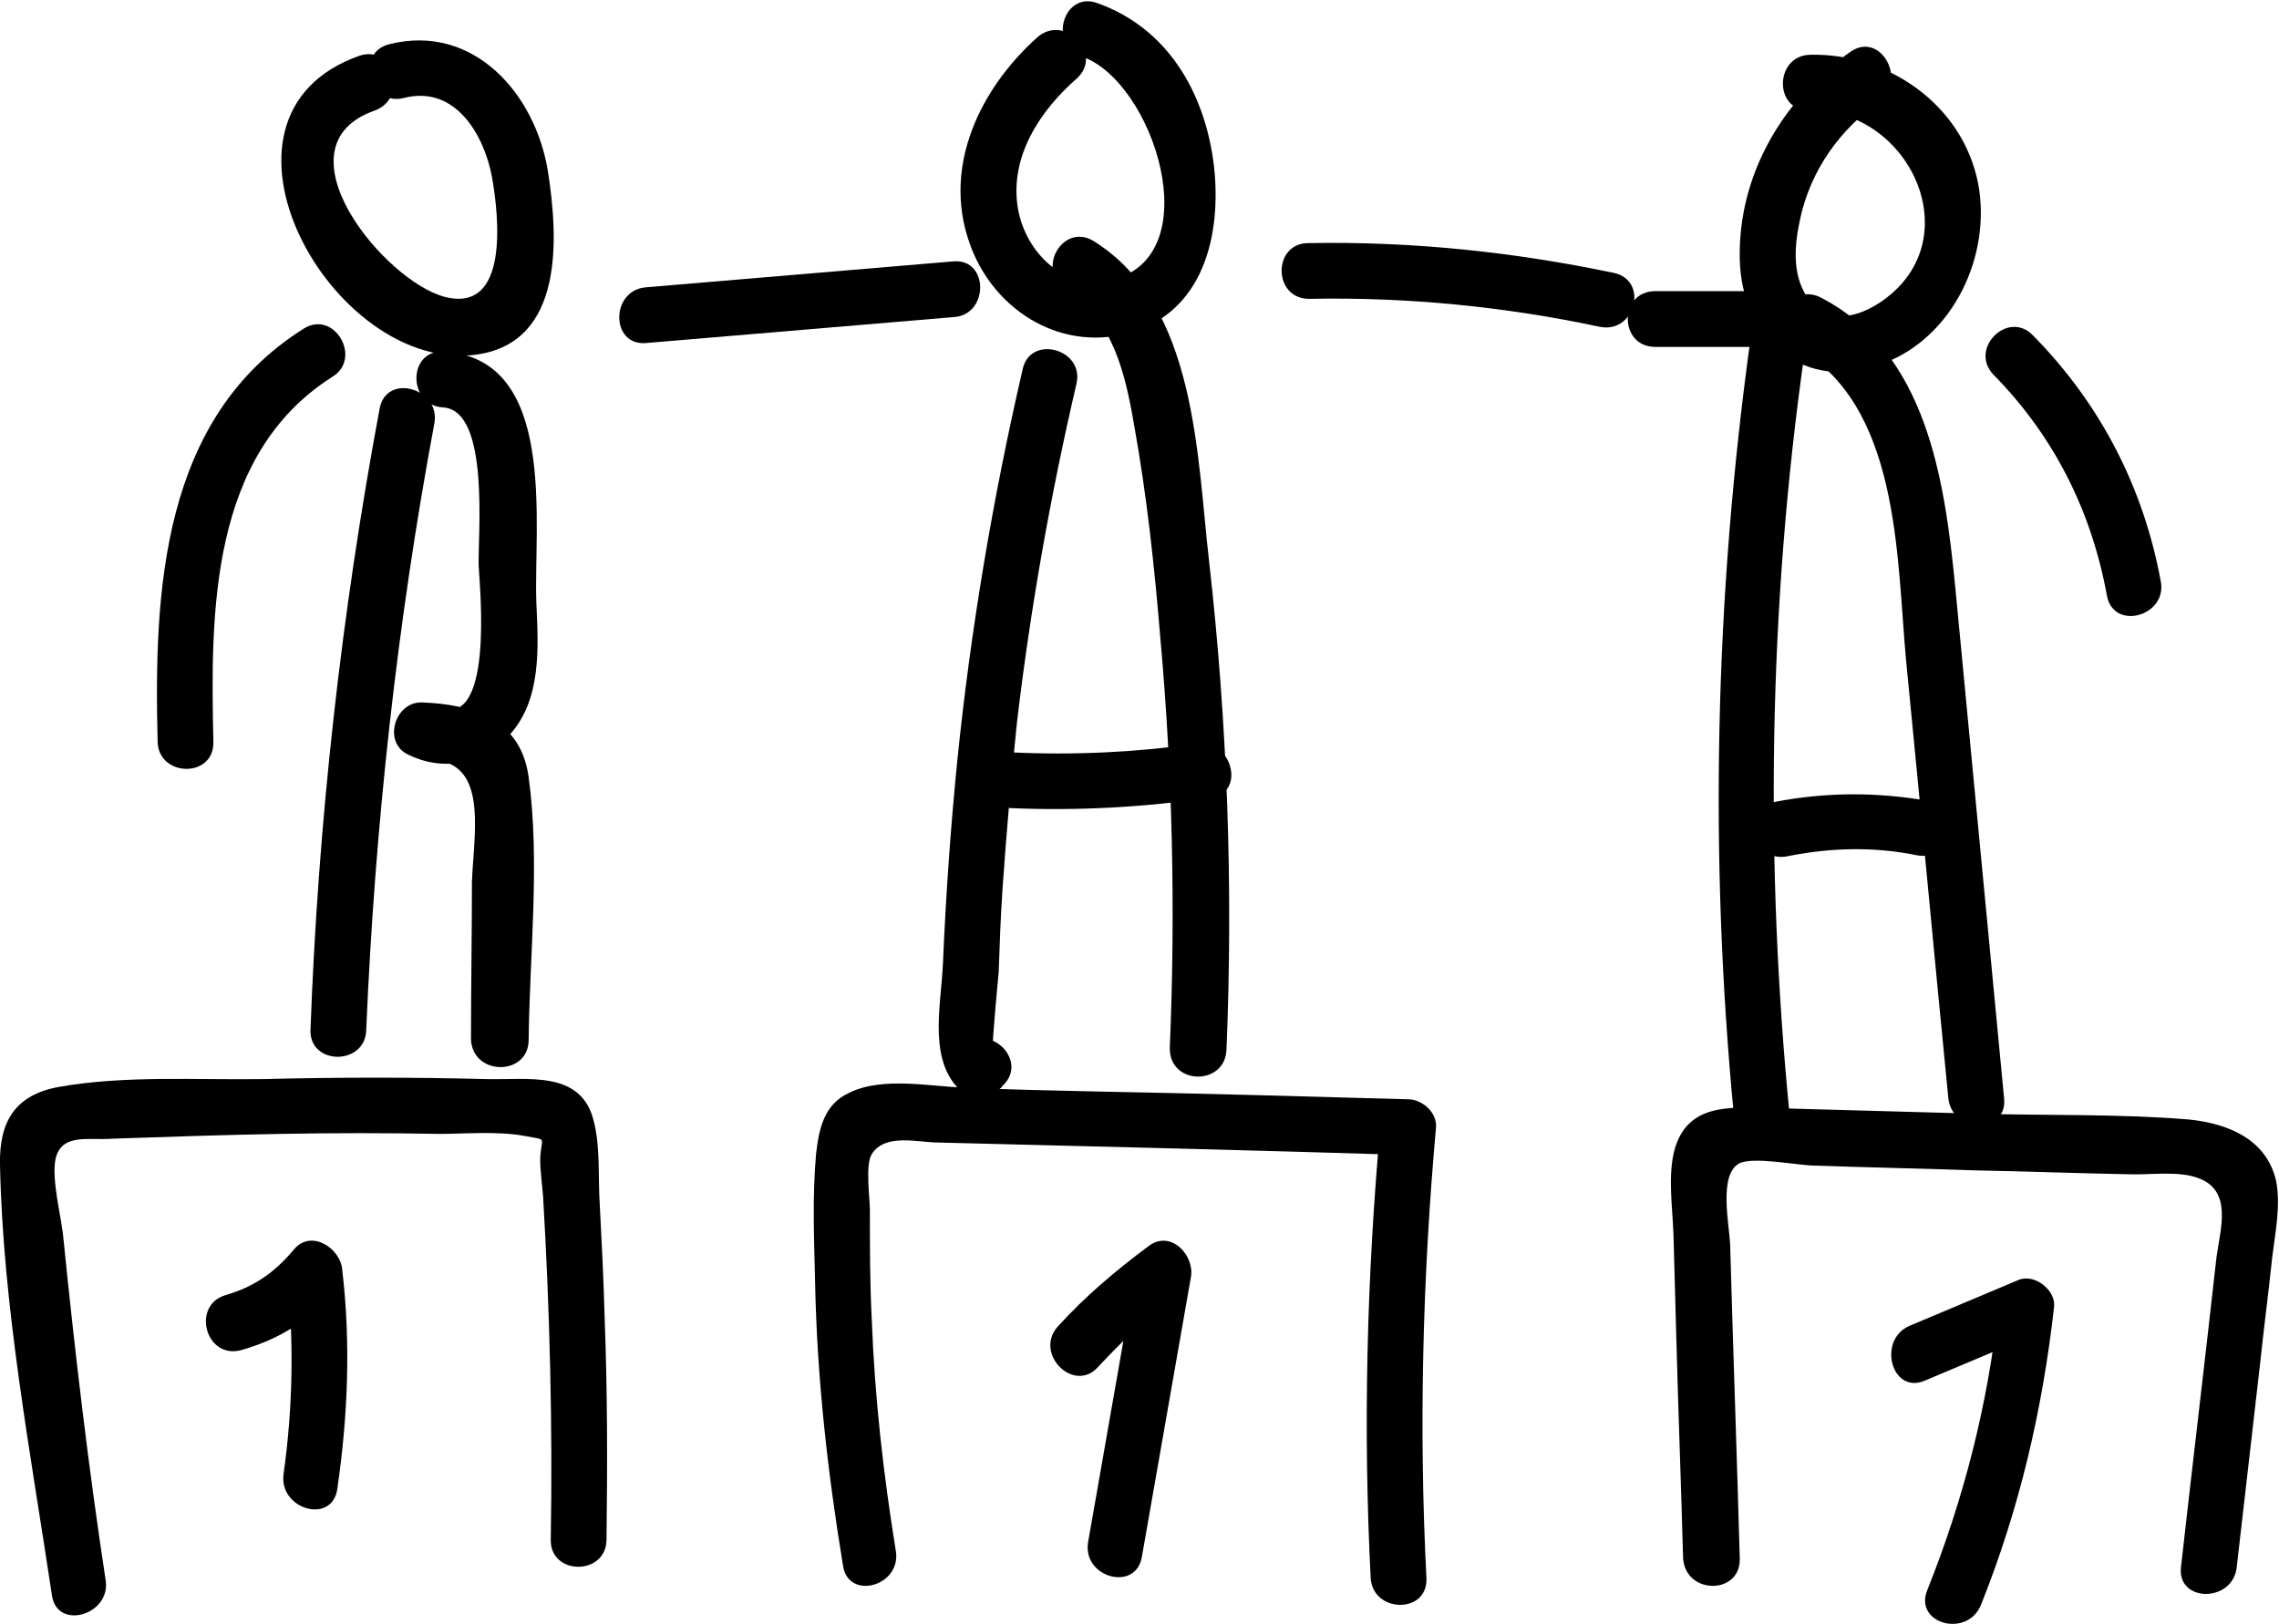 <?xml version="1.0" encoding="UTF-8"?>
<!-- Generator: Adobe Illustrator 24.2.3, SVG Export Plug-In . SVG Version: 6.00 Build 0)  -->
<svg xmlns="http://www.w3.org/2000/svg" xmlns:xlink="http://www.w3.org/1999/xlink" version="1.1" id="Layer_1" x="0px" y="0px" viewBox="0 0 237.1 169" style="enable-background:new 0 0 237.1 169;" xml:space="preserve">
<g>
	<path d="M11,164.5c-1.8-11.8-3.2-23.7-4.4-35.6c-0.2-2.3-1.3-6.2-0.8-8.4c0.7-2.6,3.4-1.8,5.9-2c5.8-0.2,11.7-0.4,17.5-0.5   c5.5-0.1,11-0.1,16.5,0c2.7,0,6-0.3,8.8,0.2c2.6,0.5,1.8,0,1.7,2.4c0,1.3,0.2,2.6,0.3,3.9c0.7,11.9,1,23.8,0.8,35.7   c-0.1,3.8,5.8,3.8,5.8,0c0.1-7.7,0.1-15.5-0.2-23.2c-0.1-3.9-0.3-7.7-0.5-11.6c-0.2-2.8,0.1-6.2-0.7-9c-1.4-5-6.8-4-11-4.1   c-7.8-0.2-15.6-0.2-23.4,0c-6.8,0.1-14.3-0.4-21.1,0.8c-4.6,0.8-6.3,3.6-6.2,8.1C0.3,136,3.2,151.3,5.4,166   C5.9,169.7,11.5,168.1,11,164.5L11,164.5z"></path>
</g>
<g>
	<path d="M93.2,161.4c-1.3-8-2.2-16-2.5-24c-0.2-3.8-0.2-7.7-0.2-11.5c0-1.2-0.5-4.7,0.2-5.8c1.4-2.2,4.8-1.2,6.9-1.2   c16.3,0.4,32.6,0.8,48.9,1.3c-1-1-1.9-1.9-2.9-2.9c-1.4,15.6-1.8,31.2-1,46.9c0.2,3.7,6,3.8,5.8,0c-0.8-15.6-0.4-31.3,1-46.9   c0.1-1.6-1.5-2.9-2.9-2.9c-10.6-0.3-21.3-0.6-31.9-0.8c-4.7-0.1-9.3-0.2-14-0.4c-3.7-0.1-8.7-1.2-12.2,0.5   c-2.7,1.2-3.2,3.8-3.5,6.4c-0.4,4.4-0.2,9-0.1,13.4c0.2,9.9,1.3,19.7,2.9,29.4C88.2,166.6,93.8,165.1,93.2,161.4L93.2,161.4z"></path>
</g>
<g>
	<path d="M181,162.2c-0.3-10.9-0.7-21.8-1-32.7c-0.1-2.1-1.2-7.2,0.9-8.4c1.4-0.8,6.2,0.2,7.9,0.2c5.6,0.2,11.2,0.3,16.8,0.5   c5.3,0.1,10.5,0.3,15.8,0.4c2.2,0.1,5.2-0.4,7.3,0.4c3.6,1.3,2.3,5.3,1.9,8.2c-1.2,10.8-2.5,21.6-3.7,32.3c-0.4,3.7,5.4,3.7,5.8,0   c0.8-7,1.6-13.9,2.4-20.9c0.4-3.8,0.9-7.6,1.3-11.4c0.3-2.5,0.9-5.3,0.4-7.9c-1-4.4-5.1-6-9.1-6.4c-7.3-0.6-14.8-0.4-22.1-0.6   c-7.2-0.2-14.5-0.4-21.7-0.6c-4.1-0.1-8.4-0.4-9.7,4.4c-0.7,2.7-0.2,5.9-0.1,8.7c0.1,3.6,0.2,7.3,0.3,10.9   c0.2,7.6,0.5,15.2,0.7,22.8C175.3,166,181.1,166,181,162.2L181,162.2z"></path>
</g>
<g>
	<path d="M25.1,140.5c3.9-1.1,7.2-3.1,9.7-6.3c-1.7-0.7-3.3-1.4-5-2.1c0.8,7.1,0.7,14.2-0.3,21.3c-0.5,3.7,5.1,5.3,5.6,1.5   c1.1-7.6,1.4-15.2,0.5-22.8c-0.2-2.2-3.2-4.2-5-2.1c-2,2.4-4.1,3.9-7.2,4.8C19.9,135.9,21.4,141.5,25.1,140.5L25.1,140.5z"></path>
</g>
<g>
	<path d="M114.2,142.3c2.6-2.8,5.3-5.4,8.4-7.6c-1.4-1.1-2.9-2.2-4.3-3.3c-1.7,9.7-3.4,19.4-5.1,29.1c-0.6,3.7,5,5.2,5.6,1.5   c1.7-9.7,3.4-19.4,5.1-29.1c0.4-2.2-2-4.9-4.3-3.3c-3.5,2.6-6.7,5.3-9.6,8.5C107.6,140.9,111.7,145,114.2,142.3L114.2,142.3z"></path>
</g>
<g>
	<path d="M200.2,143.7c3.8-1.6,7.6-3.2,11.4-4.8c-1.2-0.9-2.5-1.9-3.7-2.8c-1.1,10.1-3.6,19.9-7.4,29.4c-1.4,3.5,4.2,5,5.6,1.5   c4-10,6.4-20.3,7.6-31c0.2-1.7-2-3.5-3.7-2.8c-3.8,1.6-7.6,3.2-11.4,4.8C195.3,139.5,196.8,145.1,200.2,143.7L200.2,143.7z"></path>
</g>
<g>
	<path d="M107.9,3.9c-5.9,5.3-9.8,13.3-7.1,21.2c2.3,6.9,9.2,11.5,16.5,9.6c7.9-2.1,9.8-10.2,9-17.4c-0.9-7.6-4.8-14.4-12.2-17   c-3.5-1.2-5.1,4.4-1.5,5.6c7.4,2.6,13.2,20.6,3.2,23.2c-5,1.3-9.1-2.8-9.9-7.4c-0.9-5.4,2.3-10.2,6.2-13.6   C114.8,5.5,110.7,1.4,107.9,3.9L107.9,3.9z"></path>
</g>
<g>
	<path d="M37.4,5.8C19.5,12.1,34.6,39,49.6,36.9c9.1-1.3,8.5-12.1,7.4-19.1C55.7,9.8,49.3,2.4,40.5,4.6c-3.6,0.9-2.1,6.5,1.5,5.6   c5.4-1.4,8.4,3.9,9.2,8.3c0.7,4,1.8,14.1-4.9,12.4C40,29.3,28.4,15.2,39,11.5C42.5,10.2,41,4.6,37.4,5.8L37.4,5.8z"></path>
</g>
<g>
	<path d="M192.5,5.4c-7,4.9-11.7,12.8-11.5,21.6c0.2,8.4,6.8,14,15,10.8c7.3-2.8,11.2-11.3,9.8-18.7c-1.6-8.2-9.4-13.6-17.5-13.4   c-3.7,0.1-3.8,5.9,0,5.8c10.5-0.2,16.9,13.8,7.1,20.1c-2.7,1.7-5.6,2-7.4-0.7c-1.6-2.4-1.3-5.5-0.7-8.2c1.1-5,4.1-9.2,8.2-12.1   C198.5,8.3,195.6,3.2,192.5,5.4L192.5,5.4z"></path>
</g>
<g>
	<path d="M99.2,27.2c-10.7,0.9-21.3,1.8-32,2.7c-3.7,0.3-3.7,6.1,0,5.8c10.7-0.9,21.3-1.8,32-2.7C102.9,32.8,102.9,26.9,99.2,27.2   L99.2,27.2z"></path>
</g>
<g>
	<path d="M31.6,34.2c-14.8,9.3-15.6,27.3-15.2,43c0.1,3.7,5.9,3.8,5.8,0c-0.3-13.4-0.4-29.9,12.4-38C37.7,37.3,34.8,32.2,31.6,34.2   L31.6,34.2z"></path>
</g>
<g>
	<path d="M136.2,31.1c10.2-0.2,20.3,0.8,30.2,2.9c3.7,0.8,5.2-4.8,1.5-5.6c-10.5-2.2-21.1-3.3-31.8-3.1   C132.4,25.3,132.4,31.1,136.2,31.1L136.2,31.1z"></path>
</g>
<g>
	<path d="M207.4,39c6.3,6.4,10.2,14.2,11.8,23c0.7,3.7,6.3,2.1,5.6-1.5c-1.8-9.8-6.3-18.5-13.3-25.6C208.9,32.2,204.8,36.3,207.4,39   L207.4,39z"></path>
</g>
<g>
	<path d="M39.5,42.5c-4,21.4-6.4,43-7.2,64.7c-0.1,3.7,5.7,3.7,5.8,0C39,86,41.3,64.9,45.2,44C45.8,40.4,40.2,38.8,39.5,42.5   L39.5,42.5z"></path>
</g>
<g>
	<path d="M55,108.2c0.1-8.9,1.2-18.6,0-27.3c-0.8-6-5.7-7.6-11.1-7.8c-2.8-0.1-4.1,4.1-1.5,5.4c3.6,1.8,7.6,1.1,10.5-1.9   c3.5-3.7,3.1-9.3,2.9-13.9c-0.3-8.1,2.3-25.5-9.7-26.1c-3.7-0.2-3.7,5.6,0,5.8c4.9,0.3,3.6,13.3,3.7,16.5   c0.1,2.1,1.7,17.6-4.5,14.6c-0.5,1.8-1,3.6-1.5,5.4c3,0.1,4.8,1,5.4,4.1c0.5,2.6,0,6.1-0.1,8.7c0,5.5-0.1,11-0.1,16.5   C49.2,112,55,112,55,108.2L55,108.2z"></path>
</g>
<g>
	<path d="M106.4,38.4c-3.1,13.4-5.4,27-6.8,40.7c-0.7,7-1.2,14.1-1.5,21.2c-0.2,4.5-1.7,10.5,2.3,13.6c1,0.8,2.7,0.4,3.5-0.5   c0.1-0.1,0.3-0.2,0.4-0.4c2.8-2.6-1.4-6.7-4.1-4.1c-0.1,0.1-0.3,0.2-0.4,0.4c1.2-0.2,2.4-0.3,3.5-0.5c-0.1-0.1,0.5-6.6,0.6-7.6   c0.1-2.9,0.2-5.8,0.4-8.7c0.4-5.8,0.9-11.5,1.5-17.3c1.4-11.9,3.5-23.7,6.2-35.3C112.8,36.3,107.2,34.8,106.4,38.4L106.4,38.4z"></path>
</g>
<g>
	<path d="M127.6,109.2c0.7-16.9,0.1-33.9-1.8-50.7c-1.3-11.2-1.3-26.7-12-33.4c-3.2-2-6.1,3-2.9,5c4.9,3.1,6.2,8.9,7.1,14.2   c1.3,7.2,2.1,14.6,2.7,21.9c1.3,14.3,1.6,28.6,1,42.9C121.7,113,127.5,113,127.6,109.2L127.6,109.2z"></path>
</g>
<g>
	<path d="M105.2,84.1c7,0.3,13.9-0.1,20.8-1.1c3.7-0.5,2.1-6.2-1.5-5.6c-6.4,0.9-12.8,1.2-19.2,0.9   C101.4,78.1,101.4,83.9,105.2,84.1L105.2,84.1z"></path>
</g>
<g>
	<path d="M182.1,35.4c-3.7,26.8-4.3,53.8-1.7,80.8c0.4,3.7,6.2,3.7,5.8,0c-2.6-26.4-2.2-53,1.5-79.2   C188.3,33.3,182.7,31.7,182.1,35.4L182.1,35.4z"></path>
</g>
<g>
	<path d="M208.5,114.3c-1.7-17.8-3.4-35.6-5.1-53.4c-1.1-11.1-3-24.2-13.9-29.9c-3.3-1.8-6.3,3.3-2.9,5   c11.1,5.9,10.7,21.9,11.7,32.7c1.5,15.2,2.9,30.4,4.4,45.6C203.1,118,208.9,118,208.5,114.3L208.5,114.3z"></path>
</g>
<g>
	<path d="M186,89.1c4.5-0.9,9-1,13.4-0.1c3.7,0.7,5.2-4.9,1.5-5.6c-5.5-1-11-1-16.5,0.1C180.8,84.3,182.3,89.9,186,89.1L186,89.1z"></path>
</g>
<g>
	<path d="M172.2,36.1c4,0,8,0,12,0c3.7,0,3.8-5.8,0-5.8c-4,0-8,0-12,0C168.4,30.3,168.4,36.1,172.2,36.1L172.2,36.1z"></path>
</g>
</svg>
